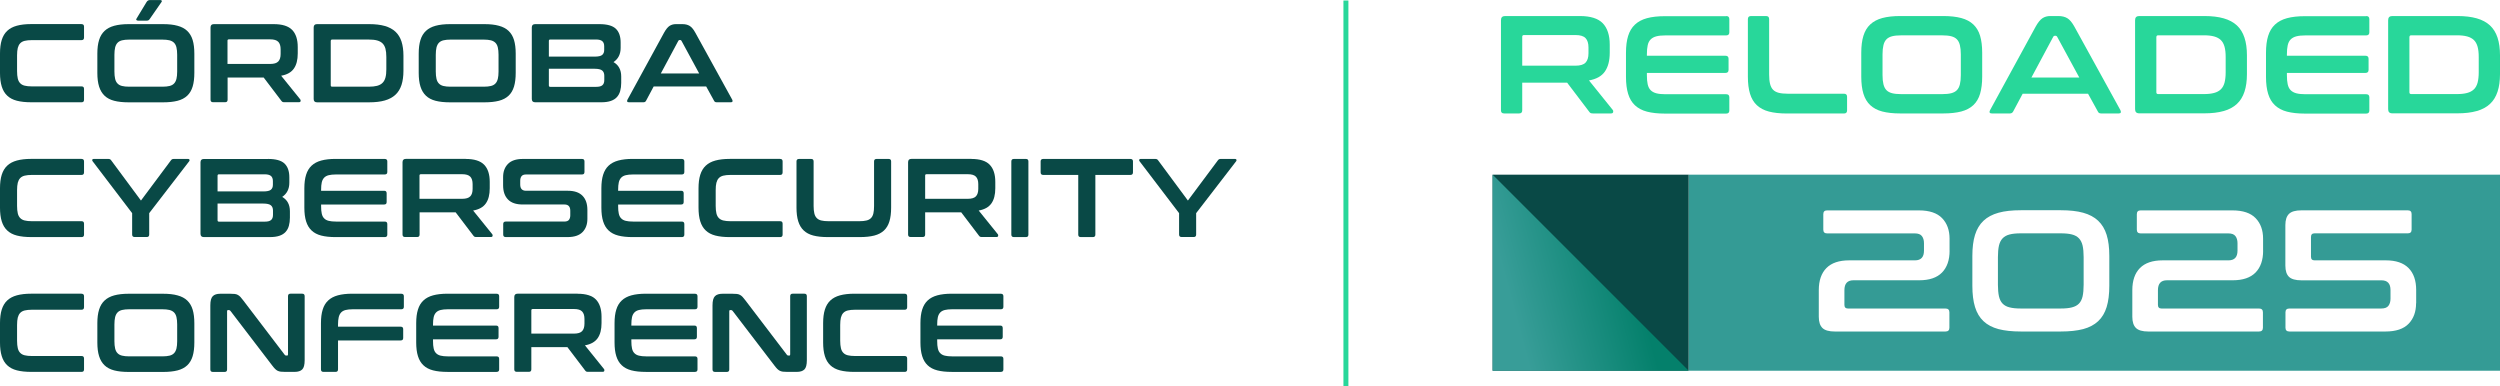 <?xml version="1.0" encoding="UTF-8"?>
<svg id="Capa_2" data-name="Capa 2" xmlns="http://www.w3.org/2000/svg" xmlns:xlink="http://www.w3.org/1999/xlink" viewBox="0 0 487.92 75.43">
  <defs>
    <style>
      .cls-1 {
        fill: url(#Degradado_sin_nombre_36);
      }

      .cls-2 {
        fill: #28d79a;
      }

      .cls-3 {
        fill: #094946;
      }

      .cls-4 {
        fill: #349b95;
      }

      .cls-5 {
        fill: none;
        stroke: #28d79a;
        stroke-miterlimit: 10;
        stroke-width: .97px;
      }
    </style>
    <linearGradient id="Degradado_sin_nombre_36" data-name="Degradado sin nombre 36" x1="287.81" y1="59.28" x2="323.5" y2="49.72" gradientUnits="userSpaceOnUse">
      <stop offset=".19" stop-color="#389d98"/>
      <stop offset=".61" stop-color="#178b7c"/>
      <stop offset=".85" stop-color="#04806b"/>
    </linearGradient>
  </defs>
  <g id="Capa_1-2" data-name="Capa 1">
    <g>
      <path class="cls-2" d="M308.33,3.13c2.08,0,3.57.47,4.48,1.41.9.94,1.36,2.34,1.36,4.18v1.55c0,1.56-.32,2.79-.95,3.69-.63.91-1.67,1.48-3.1,1.74l4.64,5.76c.09.09.12.23.08.41s-.18.27-.43.27h-3.5c-.24,0-.4-.03-.49-.08s-.18-.14-.27-.27l-4.29-5.65h-8.77v5.4c0,.4-.2.6-.6.6h-2.93c-.42,0-.62-.2-.62-.6V3.94c0-.54.27-.81.81-.81h14.58ZM297.09,12.82h10.4c.92,0,1.58-.2,1.96-.6.38-.4.57-1,.57-1.82v-1.14c0-.81-.19-1.42-.57-1.82-.38-.4-1.03-.6-1.96-.6h-10.05c-.24,0-.35.11-.35.33v5.65Z"/>
      <path class="cls-2" d="M336.89,3.13c.42,0,.62.2.62.6v2.58c0,.4-.21.6-.62.6h-11.87c-.71,0-1.29.06-1.75.18-.46.12-.83.32-1.11.6-.28.28-.48.66-.58,1.14-.11.48-.16,1.07-.16,1.78v.27h15.34c.4,0,.6.2.6.6v2.15c0,.4-.2.6-.6.6h-15.34v.46c0,.71.05,1.3.16,1.78.11.48.3.86.58,1.14.28.28.65.48,1.11.6s1.04.18,1.75.18h11.87c.42,0,.62.2.62.6v2.58c0,.4-.21.6-.62.6h-11.95c-1.38,0-2.54-.13-3.5-.38-.96-.25-1.74-.67-2.35-1.24-.61-.57-1.05-1.31-1.33-2.23-.28-.91-.42-2.02-.42-3.33v-4.67c0-1.3.14-2.41.42-3.31.28-.9.72-1.64,1.33-2.21.61-.57,1.39-.99,2.35-1.25.96-.26,2.13-.39,3.5-.39h11.95Z"/>
      <path class="cls-2" d="M344.68,3.13c.4,0,.6.2.6.6v10.83c0,.72.06,1.33.18,1.81.12.48.31.86.58,1.14.27.28.64.48,1.1.6.46.12,1.05.18,1.75.18h11c.4,0,.6.2.6.6v2.66c0,.4-.2.6-.6.6h-11.16c-1.38,0-2.54-.13-3.5-.38-.96-.25-1.74-.67-2.35-1.24-.61-.57-1.05-1.31-1.33-2.23-.28-.91-.42-2.02-.42-3.33V3.73c0-.4.21-.6.62-.6h2.93Z"/>
      <path class="cls-2" d="M379.25,3.13c1.38,0,2.55.13,3.52.39.97.26,1.76.68,2.36,1.25s1.05,1.31,1.32,2.21c.27.91.41,2.01.41,3.31v4.67c0,1.3-.14,2.41-.41,3.33-.27.91-.71,1.66-1.32,2.23s-1.39.98-2.36,1.24c-.97.25-2.14.38-3.52.38h-8.39c-1.38,0-2.54-.13-3.5-.38-.96-.25-1.74-.67-2.35-1.24-.61-.57-1.05-1.31-1.33-2.23-.28-.91-.42-2.02-.42-3.33v-4.67c0-1.3.14-2.41.42-3.31.28-.9.72-1.64,1.33-2.21.61-.57,1.39-.99,2.35-1.25.96-.26,2.13-.39,3.5-.39h8.39ZM367.41,14.67c0,.71.06,1.3.18,1.78.12.48.31.86.58,1.14.27.28.64.48,1.1.6.46.12,1.05.18,1.75.18h8.06c.71,0,1.29-.06,1.75-.18s.83-.32,1.1-.6c.27-.28.47-.66.58-1.14.12-.48.18-1.07.18-1.78v-4.07c0-.71-.06-1.3-.18-1.78-.12-.48-.31-.86-.58-1.14-.27-.28-.64-.48-1.1-.6-.46-.12-1.05-.18-1.75-.18h-8.06c-.71,0-1.29.06-1.75.18-.46.12-.83.32-1.1.6-.27.28-.47.66-.58,1.14-.12.48-.18,1.07-.18,1.78v4.07Z"/>
      <path class="cls-2" d="M401.73,3.13c.69,0,1.27.14,1.74.42.47.28.93.83,1.38,1.64l8.99,16.32c.09.18.11.33.07.45s-.18.18-.39.18h-3.45c-.31,0-.52-.12-.62-.35l-1.93-3.5h-12.76l-1.87,3.5c-.13.23-.34.35-.62.35h-3.53c-.24,0-.38-.06-.42-.18-.05-.12-.02-.27.07-.45l8.91-16.32c.45-.81.9-1.36,1.33-1.64.43-.28.94-.42,1.52-.42h1.6ZM396.47,15.13h9.34l-4.32-7.96c-.07-.13-.17-.19-.3-.19h-.16c-.13,0-.23.06-.3.19l-4.26,7.96Z"/>
      <path class="cls-2" d="M430.22,3.13c1.47,0,2.72.15,3.77.45,1.05.3,1.91.76,2.58,1.38.67.62,1.16,1.42,1.48,2.39.32.97.48,2.11.48,3.43v3.69c0,1.32-.16,2.47-.48,3.43-.32.97-.81,1.77-1.48,2.39-.67.62-1.53,1.09-2.58,1.38-1.05.3-2.31.45-3.77.45h-12.71c-.54,0-.81-.27-.81-.81V3.94c0-.54.27-.81.81-.81h12.71ZM420.85,18.01c0,.23.12.35.35.35h8.91c.8,0,1.47-.07,2.01-.22.54-.14.98-.38,1.32-.71s.57-.76.72-1.3c.14-.54.22-1.21.22-2.01v-2.99c0-.8-.07-1.47-.22-2.01-.15-.54-.39-.98-.72-1.3s-.77-.56-1.32-.71-1.21-.22-2.01-.22h-8.91c-.24,0-.35.13-.35.38v10.73Z"/>
      <path class="cls-2" d="M461.8,3.13c.42,0,.62.2.62.6v2.58c0,.4-.21.6-.62.6h-11.87c-.71,0-1.29.06-1.75.18-.46.12-.83.32-1.11.6-.28.28-.47.66-.58,1.14-.11.48-.16,1.07-.16,1.78v.27h15.34c.4,0,.6.2.6.6v2.15c0,.4-.2.6-.6.6h-15.34v.46c0,.71.05,1.3.16,1.78.11.48.3.86.58,1.14.28.28.65.48,1.11.6.46.12,1.05.18,1.75.18h11.87c.42,0,.62.2.62.6v2.58c0,.4-.21.6-.62.6h-11.95c-1.38,0-2.54-.13-3.5-.38-.96-.25-1.74-.67-2.35-1.24-.61-.57-1.05-1.31-1.33-2.23-.28-.91-.42-2.02-.42-3.33v-4.67c0-1.3.14-2.41.42-3.31.28-.9.72-1.64,1.33-2.21.61-.57,1.39-.99,2.35-1.25s2.13-.39,3.5-.39h11.95Z"/>
      <path class="cls-2" d="M479.61,3.13c1.47,0,2.72.15,3.77.45,1.05.3,1.91.76,2.58,1.38.67.62,1.16,1.42,1.48,2.39.32.97.48,2.11.48,3.43v3.69c0,1.32-.16,2.47-.48,3.43-.32.97-.81,1.77-1.48,2.39-.67.62-1.53,1.09-2.58,1.38-1.05.3-2.31.45-3.77.45h-12.71c-.54,0-.81-.27-.81-.81V3.94c0-.54.27-.81.81-.81h12.71ZM470.24,18.01c0,.23.12.35.35.35h8.91c.8,0,1.47-.07,2.01-.22.54-.14.98-.38,1.32-.71s.57-.76.72-1.3c.14-.54.22-1.21.22-2.01v-2.99c0-.8-.07-1.47-.22-2.01-.15-.54-.39-.98-.72-1.3s-.77-.56-1.32-.71-1.21-.22-2.01-.22h-8.91c-.24,0-.35.13-.35.38v10.73Z"/>
    </g>
    <g>
      <path class="cls-3" d="M15.92,4.71c.32,0,.48.16.48.48v2.14c0,.33-.16.5-.48.5H6.23c-.57,0-1.03.05-1.41.14-.37.09-.66.25-.88.48s-.37.53-.47.9c-.09.38-.14.86-.14,1.44v3.09c0,.58.05,1.06.14,1.45.09.39.25.69.47.91.22.23.51.39.88.48.37.09.84.14,1.41.14h9.69c.32,0,.48.16.48.48v2.14c0,.32-.16.48-.48.48H6.1c-1.1,0-2.04-.1-2.81-.3-.77-.2-1.4-.53-1.88-.99-.49-.46-.84-1.05-1.07-1.79s-.34-1.62-.34-2.67v-3.75c0-1.05.11-1.93.34-2.66s.58-1.32,1.07-1.78c.49-.46,1.11-.79,1.88-1,.77-.21,1.71-.32,2.81-.32h9.82Z"/>
      <path class="cls-3" d="M31.83,4.71c1.1,0,2.04.1,2.82.32.78.21,1.41.54,1.89,1s.84,1.05,1.06,1.78.33,1.61.33,2.66v3.75c0,1.05-.11,1.94-.33,2.67s-.57,1.33-1.06,1.79-1.12.79-1.89.99c-.78.2-1.72.3-2.82.3h-6.73c-1.1,0-2.04-.1-2.81-.3-.77-.2-1.4-.53-1.88-.99s-.84-1.05-1.07-1.79c-.23-.73-.34-1.62-.34-2.67v-3.75c0-1.05.11-1.93.34-2.66.22-.73.58-1.32,1.07-1.78s1.11-.79,1.88-1c.77-.21,1.71-.32,2.81-.32h6.73ZM22.33,13.96c0,.57.05,1.04.14,1.43.09.39.25.69.47.91.22.23.51.39.88.48.37.09.84.14,1.4.14h6.47c.57,0,1.03-.05,1.4-.14.37-.09.66-.25.88-.48.22-.22.37-.53.47-.91.09-.38.14-.86.14-1.43v-3.27c0-.57-.05-1.04-.14-1.43-.09-.38-.25-.69-.47-.91-.22-.22-.51-.38-.88-.48-.37-.09-.84-.14-1.4-.14h-6.47c-.57,0-1.03.05-1.4.14-.37.09-.66.25-.88.48-.22.23-.37.53-.47.91-.09.39-.14.86-.14,1.43v3.27ZM31.2,0c.16,0,.28.04.35.11s.06.17-.04.3l-2.22,3.2c-.09.15-.18.25-.27.32-.09.07-.22.1-.38.1h-1.66c-.16,0-.28-.04-.35-.11-.07-.07-.07-.17.02-.3l1.94-3.2c.16-.28.39-.41.68-.41h1.94Z"/>
      <path class="cls-3" d="M53.42,4.71c1.67,0,2.87.38,3.6,1.13.73.76,1.09,1.87,1.09,3.35v1.24c0,1.25-.25,2.24-.76,2.96-.51.73-1.34,1.19-2.48,1.39l3.73,4.62c.07.07.09.18.07.33-.03.15-.15.22-.35.22h-2.81c-.19,0-.32-.02-.39-.07s-.15-.12-.22-.22l-3.44-4.53h-7.04v4.34c0,.32-.16.48-.48.48h-2.35c-.33,0-.5-.16-.5-.48V5.36c0-.44.22-.65.65-.65h11.7ZM44.4,12.48h8.34c.74,0,1.26-.16,1.57-.48.31-.32.46-.81.46-1.46v-.92c0-.65-.15-1.14-.46-1.46-.31-.32-.83-.48-1.57-.48h-8.06c-.19,0-.28.09-.28.26v4.53Z"/>
      <path class="cls-3" d="M72.07,4.71c1.18,0,2.19.12,3.03.36.84.24,1.53.61,2.07,1.11s.93,1.14,1.19,1.92c.25.78.38,1.7.38,2.76v2.96c0,1.06-.13,1.98-.38,2.76-.26.78-.65,1.42-1.19,1.92-.54.5-1.23.87-2.07,1.11s-1.85.36-3.03.36h-10.2c-.44,0-.65-.22-.65-.65V5.36c0-.44.22-.65.65-.65h10.2ZM64.55,16.64c0,.19.09.28.28.28h7.15c.64,0,1.18-.06,1.61-.17.44-.12.79-.3,1.06-.57.27-.26.46-.61.58-1.05.12-.44.17-.97.17-1.61v-2.4c0-.64-.06-1.18-.17-1.61-.12-.44-.31-.78-.58-1.05-.27-.26-.62-.45-1.06-.57-.44-.12-.97-.17-1.61-.17h-7.15c-.19,0-.28.1-.28.3v8.61Z"/>
      <path class="cls-3" d="M94.55,4.71c1.1,0,2.04.1,2.82.32.78.21,1.41.54,1.89,1s.84,1.05,1.06,1.78.33,1.61.33,2.66v3.75c0,1.05-.11,1.94-.33,2.67s-.57,1.33-1.06,1.79-1.12.79-1.89.99c-.78.2-1.72.3-2.82.3h-6.73c-1.1,0-2.04-.1-2.81-.3-.77-.2-1.4-.53-1.88-.99s-.84-1.05-1.07-1.79c-.23-.73-.34-1.62-.34-2.67v-3.75c0-1.05.11-1.93.34-2.66.22-.73.58-1.32,1.07-1.78s1.11-.79,1.88-1c.77-.21,1.71-.32,2.81-.32h6.73ZM85.05,13.96c0,.57.05,1.04.14,1.43.09.39.25.69.47.91.22.23.51.39.88.48.37.09.84.14,1.4.14h6.47c.57,0,1.03-.05,1.4-.14.37-.09.66-.25.88-.48.22-.22.37-.53.47-.91.09-.38.14-.86.14-1.43v-3.27c0-.57-.05-1.04-.14-1.43-.09-.38-.25-.69-.47-.91-.22-.22-.51-.38-.88-.48-.37-.09-.84-.14-1.4-.14h-6.47c-.57,0-1.03.05-1.4.14-.37.09-.66.25-.88.48-.22.23-.37.53-.47.91-.09.39-.14.86-.14,1.43v3.27Z"/>
      <path class="cls-3" d="M116.99,4.71c1.5,0,2.56.3,3.19.89.63.6.95,1.5.95,2.7v1.05c0,1.22-.47,2.14-1.39,2.77,1,.58,1.5,1.52,1.5,2.81v1.26c0,.58-.07,1.1-.2,1.57-.13.47-.34.86-.64,1.19s-.69.58-1.19.75c-.49.17-1.1.26-1.83.26h-12.94c-.44,0-.65-.22-.65-.65V5.36c0-.44.22-.65.65-.65h12.55ZM107.12,11.05h8.93c.73,0,1.22-.11,1.48-.33s.39-.54.39-.96v-.74c0-.45-.13-.78-.38-.99-.25-.21-.66-.32-1.23-.32h-8.91c-.19,0-.28.09-.28.28v3.05ZM107.12,13.42v3.25c0,.19.09.28.28.28h8.93c.58,0,1-.1,1.24-.32.25-.21.37-.55.37-1.01v-.83c0-.45-.13-.79-.4-1.02-.27-.23-.77-.35-1.49-.35h-8.93Z"/>
      <path class="cls-3" d="M133.19,4.71c.55,0,1.02.11,1.4.34.38.23.75.66,1.11,1.32l7.21,13.09c.07.15.09.27.05.36s-.14.14-.32.14h-2.77c-.25,0-.41-.09-.5-.28l-1.55-2.81h-10.24l-1.5,2.81c-.1.19-.27.28-.5.28h-2.83c-.19,0-.3-.05-.34-.14s-.02-.21.05-.36l7.15-13.09c.36-.65.72-1.09,1.07-1.32.35-.22.75-.34,1.22-.34h1.28ZM128.97,14.34h7.49l-3.46-6.38c-.06-.1-.14-.15-.24-.15h-.13c-.1,0-.18.05-.24.15l-3.42,6.38Z"/>
    </g>
    <g>
      <path class="cls-3" d="M15.92,31.02c.32,0,.48.16.48.48v2.14c0,.33-.16.5-.48.5H6.23c-.57,0-1.03.05-1.41.14-.37.09-.66.25-.88.48s-.37.53-.47.9c-.09.38-.14.86-.14,1.44v3.09c0,.58.05,1.06.14,1.45.09.39.25.69.47.91.22.23.51.39.88.48.37.09.84.14,1.41.14h9.69c.32,0,.48.16.48.48v2.14c0,.32-.16.48-.48.48H6.1c-1.1,0-2.04-.1-2.81-.3-.77-.2-1.4-.53-1.88-.99-.49-.46-.84-1.05-1.07-1.79s-.34-1.62-.34-2.67v-3.75c0-1.05.11-1.93.34-2.66s.58-1.32,1.07-1.78c.49-.46,1.11-.79,1.88-1,.77-.21,1.71-.32,2.81-.32h9.82Z"/>
      <path class="cls-3" d="M21.17,31.02c.23,0,.41.09.52.26l5.82,7.86,5.86-7.86c.12-.17.29-.26.52-.26h2.85c.12,0,.2.05.24.14.04.09.03.19-.04.29l-7.82,10.15v4.18c0,.32-.16.48-.48.48h-2.35c-.33,0-.5-.16-.5-.48v-4.18l-7.73-10.15c-.07-.1-.09-.2-.05-.29.04-.09.12-.14.25-.14h2.92Z"/>
      <path class="cls-3" d="M52.33,31.02c1.5,0,2.56.3,3.19.89.63.6.95,1.5.95,2.7v1.05c0,1.22-.47,2.14-1.39,2.77,1,.58,1.5,1.52,1.5,2.81v1.26c0,.58-.07,1.1-.2,1.57-.13.47-.34.86-.64,1.19s-.69.58-1.19.75c-.49.17-1.1.26-1.83.26h-12.94c-.44,0-.65-.22-.65-.65v-13.94c0-.44.22-.65.65-.65h12.55ZM42.46,37.36h8.93c.73,0,1.22-.11,1.48-.33s.39-.54.39-.96v-.74c0-.45-.13-.78-.38-.99s-.66-.32-1.23-.32h-8.91c-.19,0-.28.09-.28.28v3.05ZM42.46,39.73v3.25c0,.19.09.28.28.28h8.93c.58,0,.99-.1,1.24-.32s.37-.55.37-1.01v-.83c0-.45-.13-.79-.4-1.02-.27-.23-.77-.35-1.49-.35h-8.93Z"/>
      <path class="cls-3" d="M75.09,31.02c.33,0,.5.16.5.48v2.07c0,.32-.17.48-.5.48h-9.52c-.57,0-1.03.05-1.41.14-.37.09-.67.25-.89.48s-.38.53-.47.91c-.09.39-.13.86-.13,1.43v.22h12.31c.32,0,.48.16.48.48v1.72c0,.32-.16.48-.48.48h-12.31v.37c0,.57.04,1.04.13,1.43.09.39.24.69.47.91.22.23.52.39.89.48.37.09.84.14,1.41.14h9.52c.33,0,.5.16.5.48v2.07c0,.32-.17.48-.5.48h-9.59c-1.1,0-2.04-.1-2.81-.3-.77-.2-1.4-.53-1.88-.99-.49-.46-.84-1.05-1.07-1.79s-.34-1.62-.34-2.67v-3.75c0-1.05.11-1.93.34-2.66s.58-1.32,1.07-1.78c.49-.46,1.11-.79,1.88-1,.77-.21,1.71-.32,2.81-.32h9.59Z"/>
      <path class="cls-3" d="M90.89,31.02c1.67,0,2.87.38,3.6,1.13.73.76,1.09,1.87,1.09,3.35v1.24c0,1.25-.25,2.24-.76,2.96-.51.73-1.34,1.19-2.48,1.39l3.73,4.62c.07.07.09.18.07.33-.03.15-.15.22-.35.22h-2.81c-.19,0-.32-.02-.39-.07s-.15-.12-.22-.22l-3.44-4.53h-7.04v4.34c0,.32-.16.48-.48.48h-2.35c-.33,0-.5-.16-.5-.48v-14.12c0-.44.22-.65.65-.65h11.7ZM81.87,38.8h8.34c.74,0,1.26-.16,1.57-.48.31-.32.46-.81.46-1.46v-.92c0-.65-.15-1.14-.46-1.46-.31-.32-.83-.48-1.57-.48h-8.06c-.19,0-.28.09-.28.26v4.53Z"/>
      <path class="cls-3" d="M113.59,31.02c.32,0,.48.16.48.48v2.07c0,.32-.16.48-.48.48h-10.91c-.42,0-.72.11-.89.33-.17.22-.26.52-.26.89v.74c0,.81.38,1.22,1.13,1.22h8.17c1.26,0,2.21.32,2.85.97.64.65.96,1.57.96,2.78v1.74c0,1.06-.31,1.92-.94,2.57s-1.6.98-2.92.98h-12.07c-.33,0-.5-.16-.5-.48v-2.07c0-.32.17-.48.5-.48h11.44c.42,0,.72-.11.89-.33.17-.22.26-.52.26-.89v-.89c0-.81-.38-1.22-1.13-1.22h-8.17c-1.26,0-2.22-.32-2.85-.97-.64-.65-.96-1.57-.96-2.78v-1.59c0-1.06.31-1.92.94-2.57s1.6-.98,2.92-.98h11.55Z"/>
      <path class="cls-3" d="M133.06,31.02c.33,0,.5.16.5.48v2.07c0,.32-.17.48-.5.48h-9.52c-.57,0-1.03.05-1.41.14-.37.09-.67.25-.89.48s-.38.53-.47.91c-.09.39-.13.86-.13,1.43v.22h12.31c.32,0,.48.16.48.48v1.72c0,.32-.16.48-.48.48h-12.31v.37c0,.57.04,1.04.13,1.43.09.39.24.69.47.91.22.23.52.39.89.48.37.09.84.14,1.41.14h9.52c.33,0,.5.16.5.48v2.07c0,.32-.17.48-.5.48h-9.59c-1.1,0-2.04-.1-2.81-.3-.77-.2-1.4-.53-1.88-.99-.49-.46-.84-1.05-1.07-1.79s-.34-1.62-.34-2.67v-3.75c0-1.05.11-1.93.34-2.66s.58-1.32,1.07-1.78c.49-.46,1.11-.79,1.88-1,.77-.21,1.71-.32,2.81-.32h9.59Z"/>
      <path class="cls-3" d="M152.26,31.02c.32,0,.48.16.48.48v2.14c0,.33-.16.5-.48.5h-9.69c-.57,0-1.03.05-1.4.14-.37.09-.66.25-.88.48-.22.22-.37.53-.47.9s-.14.86-.14,1.44v3.09c0,.58.05,1.06.14,1.45.09.39.25.69.47.91.22.23.51.39.88.48.37.09.84.14,1.4.14h9.69c.32,0,.48.16.48.48v2.14c0,.32-.16.48-.48.48h-9.83c-1.1,0-2.04-.1-2.81-.3-.77-.2-1.4-.53-1.88-.99-.49-.46-.84-1.05-1.07-1.79s-.34-1.62-.34-2.67v-3.75c0-1.05.11-1.93.34-2.66s.58-1.32,1.07-1.78c.49-.46,1.11-.79,1.88-1,.77-.21,1.71-.32,2.81-.32h9.83Z"/>
      <path class="cls-3" d="M158.31,31.02c.32,0,.48.16.48.48v8.69c0,.58.05,1.06.14,1.45.09.39.25.69.47.91.22.23.51.39.88.48.37.09.84.14,1.41.14h6.03c.57,0,1.03-.05,1.4-.14.37-.09.66-.25.88-.48.22-.22.37-.53.46-.91.09-.38.13-.87.13-1.45v-8.69c0-.32.16-.48.48-.48h2.37c.32,0,.48.16.48.48v9.02c0,1.05-.11,1.94-.33,2.67-.22.73-.57,1.33-1.06,1.79-.49.46-1.12.79-1.89.99-.78.2-1.72.3-2.82.3h-6.27c-1.1,0-2.04-.1-2.81-.3-.77-.2-1.4-.53-1.88-.99-.49-.46-.84-1.05-1.07-1.79s-.34-1.62-.34-2.67v-9.02c0-.32.17-.48.5-.48h2.35Z"/>
      <path class="cls-3" d="M189.57,31.02c1.67,0,2.87.38,3.59,1.13.73.76,1.09,1.87,1.09,3.35v1.24c0,1.25-.25,2.24-.76,2.96s-1.34,1.19-2.48,1.39l3.73,4.62c.07.07.09.18.07.33-.03.15-.15.22-.35.22h-2.81c-.19,0-.32-.02-.39-.07-.07-.04-.15-.12-.22-.22l-3.44-4.53h-7.04v4.34c0,.32-.16.48-.48.48h-2.35c-.33,0-.5-.16-.5-.48v-14.12c0-.44.22-.65.65-.65h11.7ZM180.56,38.8h8.34c.74,0,1.26-.16,1.57-.48.3-.32.46-.81.46-1.46v-.92c0-.65-.15-1.14-.46-1.46-.31-.32-.83-.48-1.57-.48h-8.06c-.19,0-.28.09-.28.26v4.53Z"/>
      <path class="cls-3" d="M200.23,31.02c.32,0,.48.16.48.48v14.29c0,.32-.16.48-.48.48h-2.35c-.33,0-.5-.16-.5-.48v-14.29c0-.32.17-.48.5-.48h2.35Z"/>
      <path class="cls-3" d="M220.62,31.02c.33,0,.5.16.5.48v2.14c0,.33-.17.5-.5.5h-6.84v11.65c0,.32-.16.48-.48.48h-2.38c-.32,0-.48-.16-.48-.48v-11.65h-6.84c-.33,0-.5-.17-.5-.5v-2.14c0-.32.17-.48.5-.48h17.01Z"/>
      <path class="cls-3" d="M225.5,31.02c.23,0,.41.09.52.26l5.82,7.86,5.86-7.86c.12-.17.29-.26.52-.26h2.85c.12,0,.2.05.24.14.04.09.03.19-.04.29l-7.82,10.15v4.18c0,.32-.16.48-.48.48h-2.35c-.33,0-.5-.16-.5-.48v-4.18l-7.73-10.15c-.07-.1-.09-.2-.05-.29.04-.09.12-.14.25-.14h2.92Z"/>
    </g>
    <g>
      <path class="cls-3" d="M15.92,57.33c.32,0,.48.16.48.48v2.14c0,.33-.16.5-.48.5H6.23c-.57,0-1.03.05-1.41.14-.37.09-.66.25-.88.48s-.37.53-.47.9c-.09.38-.14.86-.14,1.44v3.09c0,.58.05,1.06.14,1.45.09.39.25.69.47.91.22.23.51.39.88.48.37.09.84.14,1.41.14h9.69c.32,0,.48.16.48.48v2.14c0,.32-.16.48-.48.48H6.1c-1.1,0-2.04-.1-2.81-.3-.77-.2-1.4-.53-1.88-.99-.49-.46-.84-1.05-1.07-1.79s-.34-1.62-.34-2.67v-3.75c0-1.05.11-1.93.34-2.66s.58-1.32,1.07-1.78c.49-.46,1.11-.79,1.88-1,.77-.21,1.71-.32,2.81-.32h9.82Z"/>
      <path class="cls-3" d="M31.83,57.33c1.1,0,2.04.1,2.82.32.78.21,1.41.54,1.89,1s.84,1.05,1.06,1.78.33,1.61.33,2.66v3.75c0,1.05-.11,1.94-.33,2.67s-.57,1.33-1.06,1.79-1.12.79-1.89.99c-.78.2-1.72.3-2.82.3h-6.73c-1.1,0-2.04-.1-2.81-.3-.77-.2-1.4-.53-1.88-.99s-.84-1.05-1.07-1.79c-.23-.73-.34-1.62-.34-2.67v-3.75c0-1.05.11-1.93.34-2.66.22-.73.58-1.32,1.07-1.78s1.11-.79,1.88-1c.77-.21,1.71-.32,2.81-.32h6.73ZM22.33,66.59c0,.57.05,1.04.14,1.43.09.39.25.69.47.91.22.23.51.39.88.48.37.09.84.14,1.4.14h6.47c.57,0,1.03-.05,1.4-.14.37-.09.66-.25.88-.48.22-.22.37-.53.47-.91.09-.38.14-.86.14-1.43v-3.27c0-.57-.05-1.04-.14-1.43-.09-.38-.25-.69-.47-.91-.22-.22-.51-.38-.88-.48-.37-.09-.84-.14-1.4-.14h-6.47c-.57,0-1.03.05-1.4.14-.37.09-.66.25-.88.48-.22.23-.37.53-.47.91-.09.39-.14.86-.14,1.43v3.27Z"/>
      <path class="cls-3" d="M44.94,57.33c.35,0,.64.01.87.04s.44.09.61.19c.17.09.34.22.5.39s.34.39.54.66l8.1,10.63c.06.1.15.15.28.15h.2c.12,0,.17-.07.17-.22v-11.37c0-.32.16-.48.48-.48h2.29c.32,0,.48.16.48.48v12.51c0,.89-.16,1.49-.48,1.8s-.81.47-1.48.47h-1.87c-.33,0-.61-.01-.84-.04-.23-.03-.42-.09-.6-.17-.17-.09-.34-.21-.51-.38s-.36-.4-.58-.69l-8.13-10.63c-.09-.1-.18-.15-.28-.15h-.2c-.12,0-.17.07-.17.22v11.37c0,.32-.16.48-.48.48h-2.29c-.33,0-.5-.16-.5-.48v-12.51c0-.89.16-1.48.48-1.8s.81-.47,1.48-.47h1.92Z"/>
      <path class="cls-3" d="M78.32,57.33c.33,0,.5.16.5.48v2.07c0,.32-.17.48-.5.48h-9.46c-.57,0-1.03.05-1.4.14-.37.09-.66.25-.88.48-.22.23-.37.53-.47.91-.09.39-.14.86-.14,1.43v.44h12.24c.32,0,.48.16.48.48v1.72c0,.32-.16.48-.48.48h-12.24v5.66c0,.32-.16.48-.48.48h-2.35c-.33,0-.5-.16-.5-.48v-9.02c0-1.05.11-1.93.34-2.66.22-.73.58-1.32,1.07-1.78.49-.46,1.11-.79,1.88-1,.77-.21,1.71-.32,2.81-.32h9.59Z"/>
      <path class="cls-3" d="M96.92,57.33c.33,0,.5.16.5.48v2.07c0,.32-.17.48-.5.48h-9.52c-.57,0-1.03.05-1.4.14-.37.09-.67.25-.89.48s-.38.53-.47.91c-.09.39-.13.86-.13,1.43v.22h12.31c.32,0,.48.16.48.48v1.72c0,.32-.16.48-.48.48h-12.31v.37c0,.57.04,1.04.13,1.43.09.39.24.69.47.91.22.23.52.39.89.48.37.09.84.14,1.4.14h9.52c.33,0,.5.16.5.48v2.07c0,.32-.17.48-.5.48h-9.59c-1.1,0-2.04-.1-2.81-.3-.77-.2-1.4-.53-1.88-.99-.49-.46-.84-1.05-1.07-1.79-.23-.73-.34-1.62-.34-2.67v-3.75c0-1.05.11-1.93.34-2.66.22-.73.58-1.32,1.07-1.78.49-.46,1.11-.79,1.88-1,.77-.21,1.71-.32,2.81-.32h9.59Z"/>
      <path class="cls-3" d="M112.72,57.33c1.67,0,2.87.38,3.59,1.13s1.09,1.87,1.09,3.35v1.24c0,1.25-.25,2.24-.76,2.96s-1.34,1.19-2.48,1.39l3.72,4.62c.07.07.09.18.07.33-.03.15-.14.22-.35.22h-2.81c-.19,0-.32-.02-.39-.07-.07-.04-.15-.12-.22-.22l-3.44-4.53h-7.04v4.34c0,.32-.16.48-.48.48h-2.35c-.33,0-.5-.16-.5-.48v-14.12c0-.44.22-.65.65-.65h11.7ZM103.7,65.11h8.34c.74,0,1.26-.16,1.57-.48.3-.32.46-.81.46-1.46v-.92c0-.65-.15-1.14-.46-1.46-.3-.32-.83-.48-1.57-.48h-8.06c-.19,0-.28.09-.28.26v4.53Z"/>
      <path class="cls-3" d="M135.63,57.33c.33,0,.5.16.5.48v2.07c0,.32-.17.48-.5.48h-9.52c-.57,0-1.03.05-1.4.14-.37.09-.67.25-.89.48s-.38.53-.47.91c-.09.39-.13.86-.13,1.43v.22h12.31c.32,0,.48.16.48.48v1.72c0,.32-.16.48-.48.48h-12.31v.37c0,.57.04,1.04.13,1.43.09.39.24.69.47.91.22.23.52.39.89.48.37.09.84.14,1.4.14h9.52c.33,0,.5.16.5.48v2.07c0,.32-.17.48-.5.48h-9.59c-1.1,0-2.04-.1-2.81-.3-.77-.2-1.4-.53-1.88-.99-.49-.46-.84-1.05-1.07-1.79-.23-.73-.34-1.62-.34-2.67v-3.75c0-1.05.11-1.93.34-2.66.22-.73.58-1.32,1.07-1.78.49-.46,1.11-.79,1.88-1,.77-.21,1.71-.32,2.81-.32h9.59Z"/>
      <path class="cls-3" d="M142.95,57.33c.35,0,.64.01.87.04.23.03.44.09.61.19.17.09.34.22.5.39.16.17.34.39.54.66l8.1,10.63c.06.1.15.15.28.15h.2c.12,0,.17-.07.17-.22v-11.37c0-.32.16-.48.48-.48h2.29c.32,0,.48.16.48.48v12.51c0,.89-.16,1.49-.48,1.8-.32.31-.81.47-1.48.47h-1.87c-.33,0-.61-.01-.84-.04s-.42-.09-.6-.17c-.17-.09-.34-.21-.51-.38-.17-.17-.36-.4-.58-.69l-8.13-10.63c-.09-.1-.18-.15-.28-.15h-.2c-.12,0-.17.07-.17.22v11.37c0,.32-.16.48-.48.48h-2.29c-.33,0-.5-.16-.5-.48v-12.51c0-.89.16-1.48.48-1.8s.81-.47,1.48-.47h1.92Z"/>
      <path class="cls-3" d="M176.57,57.33c.32,0,.48.16.48.48v2.14c0,.33-.16.5-.48.5h-9.69c-.57,0-1.03.05-1.41.14-.37.09-.66.25-.88.48s-.37.53-.47.9c-.09.38-.14.86-.14,1.44v3.09c0,.58.05,1.06.14,1.45.09.39.25.69.47.91.22.23.51.39.88.48.37.09.84.14,1.41.14h9.69c.32,0,.48.16.48.48v2.14c0,.32-.16.48-.48.48h-9.82c-1.1,0-2.04-.1-2.81-.3-.77-.2-1.4-.53-1.88-.99-.49-.46-.84-1.05-1.07-1.79s-.34-1.62-.34-2.67v-3.75c0-1.05.11-1.93.34-2.66s.58-1.32,1.07-1.78c.49-.46,1.11-.79,1.88-1,.77-.21,1.71-.32,2.81-.32h9.82Z"/>
      <path class="cls-3" d="M195.33,57.33c.33,0,.5.16.5.48v2.07c0,.32-.17.48-.5.48h-9.52c-.57,0-1.03.05-1.41.14-.37.09-.67.25-.89.48s-.38.53-.47.91c-.09.39-.13.86-.13,1.43v.22h12.31c.32,0,.48.16.48.48v1.72c0,.32-.16.48-.48.48h-12.31v.37c0,.57.04,1.04.13,1.43.09.39.24.69.47.91.22.23.52.39.89.48.37.09.84.14,1.41.14h9.52c.33,0,.5.16.5.48v2.07c0,.32-.17.48-.5.48h-9.59c-1.1,0-2.04-.1-2.81-.3-.77-.2-1.4-.53-1.88-.99-.49-.46-.84-1.05-1.07-1.79s-.34-1.62-.34-2.67v-3.75c0-1.05.11-1.93.34-2.66s.58-1.32,1.07-1.78c.49-.46,1.11-.79,1.88-1,.77-.21,1.71-.32,2.81-.32h9.59Z"/>
    </g>
    <g>
      <g>
        <path class="cls-4" d="M405.75,46.52c-.34-.36-.79-.61-1.37-.76-.57-.15-1.3-.22-2.18-.22h-7.81c-.88,0-1.61.07-2.18.22-.58.15-1.03.4-1.37.76-.34.36-.57.83-.71,1.42-.13.59-.2,1.33-.2,2.23v5.41c0,.9.07,1.65.2,2.25.14.6.37,1.07.71,1.42.34.35.79.6,1.37.74.57.15,1.3.22,2.18.22h7.81c.88,0,1.61-.07,2.18-.22.58-.15,1.03-.39,1.37-.74.34-.35.57-.82.71-1.42.13-.6.2-1.35.2-2.25v-5.41c0-.9-.07-1.64-.2-2.23-.14-.59-.37-1.06-.71-1.42Z"/>
        <path class="cls-4" d="M329.57,34.09v38.26h158.35v-38.26h-158.35ZM380.5,48.92c0,1.85-.5,3.27-1.49,4.28-.99,1-2.47,1.5-4.43,1.5h-12.85c-1.17,0-1.76.64-1.76,1.93v2.87c0,.47.23.71.68.71h19.03c.52,0,.78.25.78.74v3.01c0,.5-.26.74-.78.74h-21.57c-1.15,0-1.96-.23-2.43-.69-.47-.46-.71-1.19-.71-2.18v-5.21c0-1.87.5-3.31,1.49-4.31.99-1,2.47-1.5,4.43-1.5h12.85c1.17,0,1.76-.63,1.76-1.89v-1.45c0-.59-.14-1.05-.41-1.4-.27-.35-.73-.52-1.39-.52h-17.11c-.5,0-.74-.25-.74-.74v-3.01c0-.5.25-.74.74-.74h17.92c2.05,0,3.56.51,4.53,1.52.97,1.01,1.45,2.34,1.45,3.99v2.37ZM411.67,55.78c0,1.62-.17,3-.52,4.14-.35,1.14-.9,2.06-1.66,2.77-.76.71-1.73,1.22-2.92,1.54-1.2.31-2.65.47-4.36.47h-7.81c-1.71,0-3.17-.16-4.36-.47-1.19-.32-2.17-.83-2.92-1.54-.76-.71-1.31-1.63-1.66-2.77s-.52-2.52-.52-4.14v-5.82c0-1.62.17-3,.52-4.12s.9-2.05,1.66-2.76c.75-.71,1.73-1.23,2.92-1.56,1.19-.33,2.65-.49,4.36-.49h7.81c1.71,0,3.17.16,4.36.49,1.19.33,2.17.85,2.92,1.56.75.71,1.31,1.63,1.66,2.76.35,1.13.52,2.5.52,4.12v5.82ZM441.69,48.92c0,1.85-.5,3.27-1.49,4.28-.99,1-2.47,1.5-4.43,1.5h-12.85c-1.17,0-1.76.64-1.76,1.93v2.87c0,.47.23.71.68.71h19.03c.52,0,.78.25.78.74v3.01c0,.5-.26.74-.78.74h-21.57c-1.15,0-1.96-.23-2.43-.69-.47-.46-.71-1.19-.71-2.18v-5.21c0-1.87.5-3.31,1.49-4.31.99-1,2.47-1.5,4.43-1.5h12.85c1.17,0,1.76-.63,1.76-1.89v-1.45c0-.59-.14-1.05-.41-1.4-.27-.35-.73-.52-1.39-.52h-17.11c-.5,0-.74-.25-.74-.74v-3.01c0-.5.25-.74.74-.74h17.92c2.05,0,3.56.51,4.53,1.52s1.45,2.34,1.45,3.99v2.37ZM471.54,59.19c0,1.65-.48,2.98-1.45,3.99s-2.48,1.52-4.53,1.52h-18.73c-.52,0-.78-.25-.78-.74v-3.01c0-.5.26-.74.78-.74h17.92c.65,0,1.12-.17,1.39-.52.27-.35.41-.82.41-1.4v-1.69c0-1.26-.59-1.89-1.76-1.89h-15.62c-1.15,0-1.96-.23-2.43-.68-.47-.45-.71-1.18-.71-2.2v-7.91c0-.99.24-1.72.71-2.18.47-.46,1.28-.69,2.43-.69h20.76c.5,0,.74.25.74.74v3.01c0,.5-.25.74-.74.74h-18.22c-.45,0-.68.24-.68.71v3.85c0,.47.23.71.68.71h13.93c1.96,0,3.44.5,4.43,1.5.99,1,1.49,2.43,1.49,4.28v2.6Z"/>
      </g>
      <rect class="cls-3" x="291.31" y="34.09" width="38.26" height="38.26"/>
      <polygon class="cls-1" points="329.57 72.35 291.31 72.35 291.31 34.09 329.57 72.35"/>
    </g>
    <line class="cls-5" x1="262.68" y1="75.43" x2="262.68" y2=".1"/>
  </g>
</svg>
